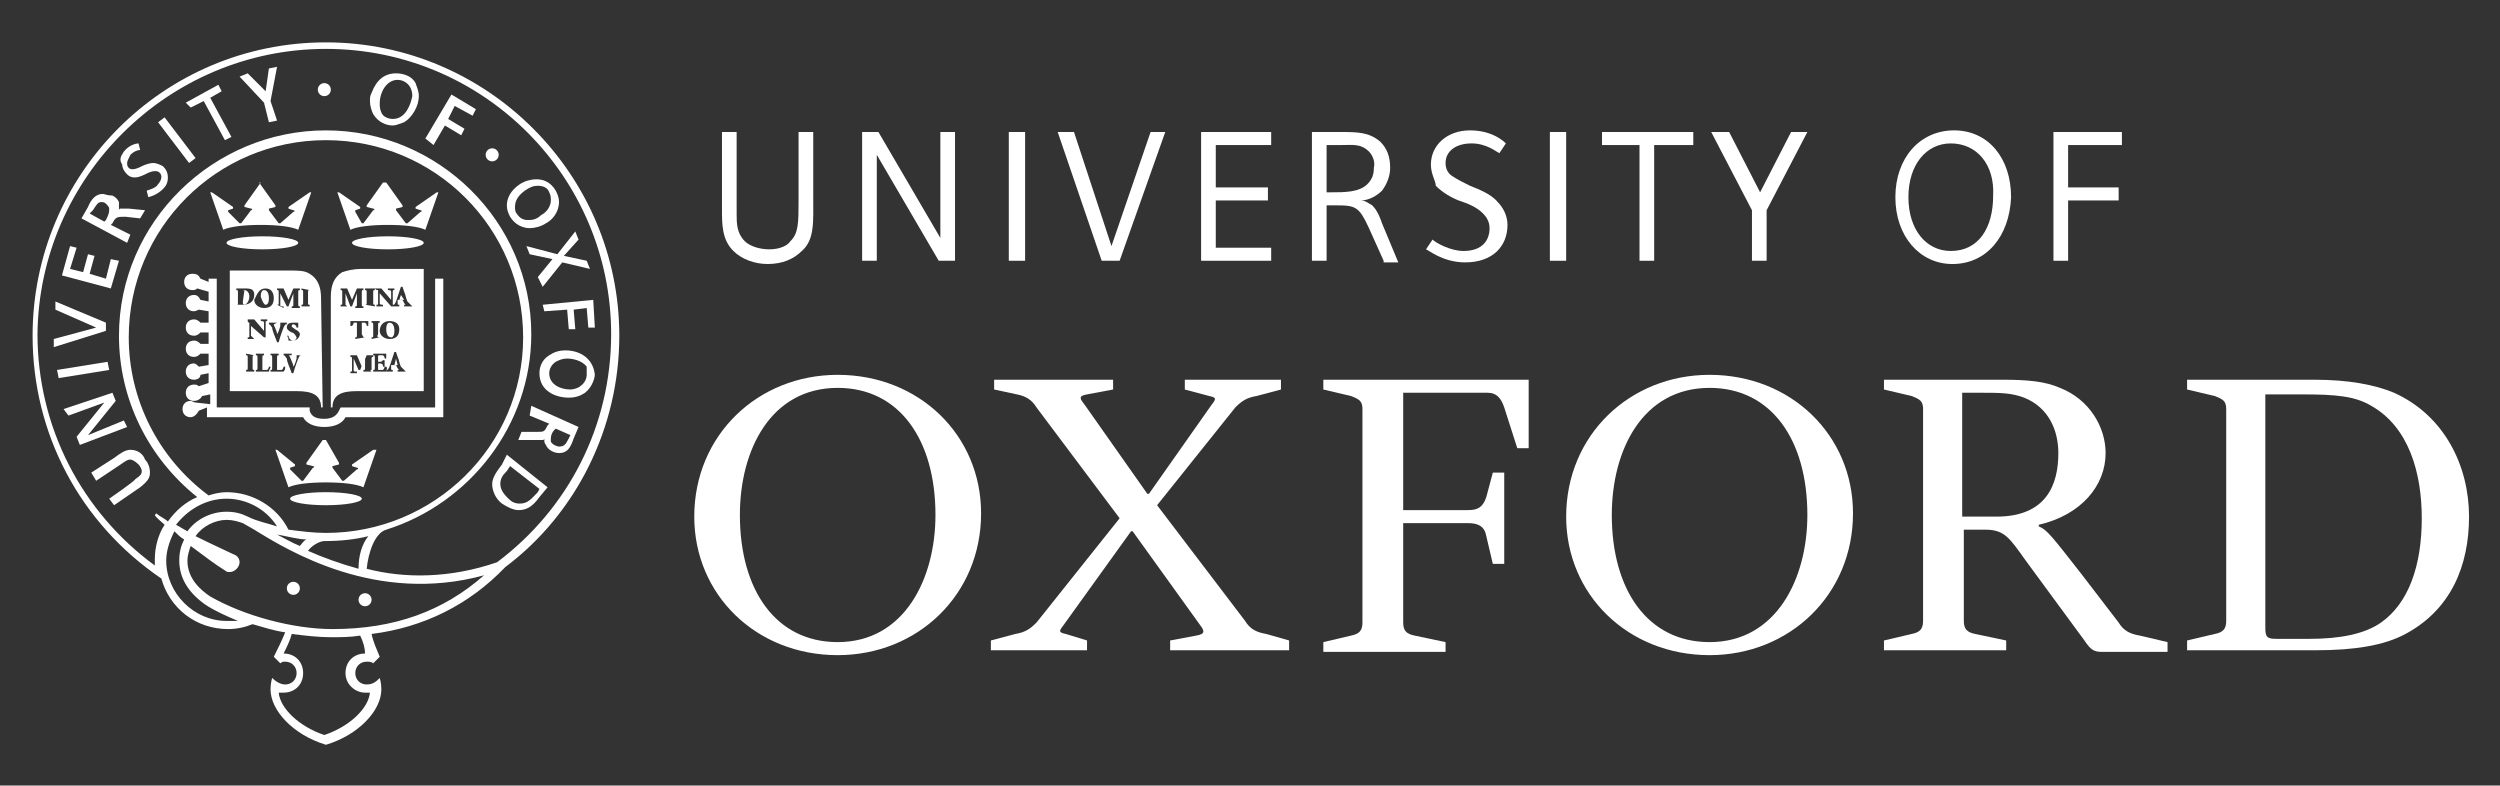 <?xml version="1.0" encoding="utf-8"?>
<!-- Generator: Adobe Illustrator 25.3.1, SVG Export Plug-In . SVG Version: 6.00 Build 0)  -->
<svg version="1.1" id="Layer_1" xmlns="http://www.w3.org/2000/svg" xmlns:xlink="http://www.w3.org/1999/xlink" x="0px" y="0px"
	 viewBox="0 0 153.4 48.2" style="enable-background:new 0 0 153.4 48.2;" xml:space="preserve">
<rect x="0" y="0" width="153.4" height="48.2" fill="#333333" stroke="none"/>
<style type="text/css">
	.st0{fill:#FFFFFF;}
</style>
<g>
	<g>
		<g>
			<path class="st0" d="M60.2,31.5c0,5-3.9,8.7-8.8,8.7c-5,0-8.8-3.7-8.8-8.5c0-5,3.9-8.7,8.8-8.7C56.4,23,60.2,26.7,60.2,31.5
				L60.2,31.5L60.2,31.5z M57.4,31.6c0-4.6-2.2-7.8-6-7.8c-4.1,0-6,3.8-6,7.8c0,4.6,2.2,7.8,6,7.8C55.5,39.4,57.4,35.5,57.4,31.6
				L57.4,31.6L57.4,31.6z"/>
			<path class="st0" d="M113.7,31.5c0,5-3.9,8.7-8.8,8.7c-5,0-8.8-3.7-8.8-8.5c0-5,3.9-8.7,8.8-8.7C109.9,23,113.7,26.7,113.7,31.5
				L113.7,31.5L113.7,31.5z M110.9,31.6c0-4.6-2.2-7.8-6-7.8c-4.1,0-6,3.8-6,7.8c0,4.6,2.2,7.8,6,7.8
				C109,39.4,110.9,35.5,110.9,31.6L110.9,31.6L110.9,31.6z"/>
			<path class="st0" d="M120.4,31.7h2.1c3.1,0,3.8-2,3.8-3.9c0-1.4-0.6-2.8-2.1-3.4c-0.8-0.3-1.5-0.3-2.5-0.3h-1.3L120.4,31.7
				L120.4,31.7z M124.3,34.4c-1-1.4-1.3-1.9-2.5-1.9h-1.3v5.6c0,0.5,0.2,0.7,0.7,0.8l1.9,0.4v0.6h-7.5v-0.6l1.7-0.4
				c0.5-0.1,0.7-0.3,0.7-0.8V25.1c0-0.5-0.2-0.6-0.7-0.8l-1.7-0.4v-0.6h7.3c1.5,0,2.6,0.1,3.5,0.5c1.8,0.7,2.8,2.4,2.8,4
				c0,2-1.5,3.8-4.1,4.4v0.1c0.5,0.2,0.8,0.6,2.6,2.9l2.3,3c0.3,0.5,0.7,0.7,1.3,0.8l1.7,0.4v0.6h-4c-0.5,0-0.7-0.1-1.1-0.7
				L124.3,34.4L124.3,34.4z"/>
			<path class="st0" d="M91.6,29h0.7v5.6h-0.7l-0.4-1.7c-0.1-0.6-0.5-0.8-1.1-0.8h-4v6.1c0,0.5,0.2,0.7,0.7,0.8l1.9,0.4v0.6h-7.5
				v-0.6l1.7-0.4c0.5-0.1,0.7-0.3,0.7-0.8V25.1c0-0.5-0.2-0.6-0.7-0.8l-1.7-0.4v-0.6h12.6v4.2h-0.7l-0.8-2.5c-0.2-0.6-0.5-0.9-1-0.9
				h-5.2v7.2h4c0.6,0,0.9-0.2,1.1-0.8L91.6,29L91.6,29z"/>
			<path class="st0" d="M134.2,39.9v-0.6l1.7-0.4c0.5-0.1,0.7-0.3,0.7-0.8V25.1c0-0.5-0.2-0.6-0.7-0.8l-1.7-0.4v-0.6h7.8
				c2.1,0,3.7,0.3,4.9,0.8c3.1,1.4,4.6,4.5,4.6,7.6c0,3-1.1,5.7-3.9,7.2c-1.3,0.7-3.1,1-5.5,1L134.2,39.9L134.2,39.9z M139,24.1
				v14.4c0,0.6,0.1,0.7,0.7,0.7h2c1.9,0,3.4-0.3,4.4-1c1.7-1.2,2.5-3.5,2.5-6.4c0-2.8-0.8-5.6-3.1-6.9c-1-0.6-2.2-0.7-4.2-0.7H139
				L139,24.1z"/>
			<path class="st0" d="M66.7,39.3v0.6h-5.9v-0.6l1.5-0.4c0.6-0.1,0.9-0.3,1.3-0.7l5.1-6.4l-5.1-6.8c-0.3-0.5-0.7-0.7-1.2-0.8
				L61,23.9v-0.6h7.3v0.6l-1.6,0.3c-0.6,0.1-0.4,0.3-0.1,0.7l3.8,5.4h0.1l3.8-5.4c0.3-0.4,0.4-0.5-0.1-0.6l-1.5-0.4v-0.6h5.9v0.6
				l-1.5,0.4c-0.6,0.1-0.9,0.3-1.3,0.7L71,31l5.4,7.1c0.3,0.5,0.7,0.7,1.3,0.8l1.4,0.4v0.6h-7.3v-0.6l1.6-0.3
				c0.6-0.1,0.5-0.3,0.2-0.7l-4.1-5.7h-0.1l-4.1,5.7c-0.3,0.4-0.4,0.5,0.1,0.6L66.7,39.3L66.7,39.3z"/>
		</g>
		<path class="st0" d="M49.2,15.4c-0.5,0.5-1.2,0.8-2.1,0.8c-0.8,0-1.6-0.3-2.1-0.8c-0.7-0.7-0.7-1.6-0.7-2.6V8.1h0.9v5
			c0,0.6,0,1.2,0.5,1.7c0.3,0.3,0.9,0.5,1.5,0.5c0.6,0,1.1-0.2,1.3-0.5c0.5-0.5,0.5-1.1,0.5-2.6V8.1h0.9v3.9
			C49.9,13.6,50,14.7,49.2,15.4z"/>
		<path class="st0" d="M57.6,16l-3.8-6.5l0,6.5h-0.9V8.1h1l3.8,6.5l0-6.5h0.9V16H57.6z"/>
		<path class="st0" d="M61.9,16V8.1h1V16H61.9z"/>
		<path class="st0" d="M68.7,16h-1.1l-2.7-7.9h1l2.3,7l2.4-7h0.9L68.7,16z"/>
		<path class="st0" d="M73.7,16V8.1H78v0.8h-3.4v2.6h3.2v0.8h-3.2v2.9H78V16L73.7,16L73.7,16z"/>
		<path class="st0" d="M84,9.3c-0.5-0.5-1-0.4-1.7-0.4h-0.9v2.9h0.3c0.8,0,1.7,0,2.2-0.5c0.3-0.3,0.4-0.6,0.4-1
			C84.4,9.9,84.2,9.5,84,9.3z M84.9,16L84,14c-0.6-1.3-0.8-1.4-2-1.4h-0.6V16h-0.9V8.1h1.7c1.1,0,1.8,0,2.5,0.6
			c0.4,0.4,0.6,0.9,0.6,1.6c0,0.5-0.2,1-0.5,1.4c-0.3,0.3-0.8,0.6-1.3,0.6c0.3,0,0.5,0.2,0.7,0.3c0.2,0.2,0.4,0.5,0.6,1.1l1,2.4
			H84.9z"/>
		<path class="st0" d="M95.1,16V8.1h1V16H95.1z"/>
		<path class="st0" d="M101.5,8.9V16h-0.9V8.9h-2.3V8.1h5.6v0.8H101.5z"/>
		<path class="st0" d="M108.4,12.9V16h-0.9v-3.1l-2.5-4.8h1.1l1.9,3.7l1.9-3.7l1,0L108.4,12.9z"/>
		<path class="st0" d="M119.7,8.8c-1.5,0-2.6,1.3-2.6,3.3c0,2,1.1,3.3,2.6,3.3c1.7,0,2.6-1.4,2.6-3.4
			C122.4,10.1,121.3,8.8,119.7,8.8z M119.8,16.2c-2,0-3.5-1.7-3.5-4.1c0-2.4,1.5-4.1,3.6-4.1c2.1,0,3.5,1.7,3.5,4.1
			C123.3,14.5,121.9,16.2,119.8,16.2z"/>
		<path class="st0" d="M126.9,8.9v2.6h3.1v0.8h-3.1V16h-0.9V8.1h4.2v0.8H126.9z"/>
		<path class="st0" d="M87.8,10.1c0-1.2,1-2.1,2.4-2.1c1.4,0,2.1,0.7,2.2,0.8L92,9.4c-0.2-0.1-0.8-0.6-1.7-0.6c-1,0-1.6,0.5-1.6,1.2
			c0,0.3,0.1,0.6,0.4,0.8c0.3,0.2,0.7,0.4,1.1,0.6c0.5,0.2,1.3,0.5,1.7,1c0.3,0.3,0.6,0.8,0.6,1.4c0,1.3-0.9,2.3-2.6,2.3
			c-1.4,0-2.3-0.8-2.4-0.8l0.4-0.6c0.2,0.2,1.1,0.7,1.9,0.7c1.2,0,1.6-0.7,1.6-1.4c0-0.4-0.2-0.7-0.4-0.9c-0.4-0.4-0.9-0.6-1.5-0.8
			c-0.5-0.2-1-0.5-1.4-0.9C88.1,11.1,87.8,10.7,87.8,10.1z"/>
	</g>
	<g>
		<path class="st0" d="M26.7,17.1c0,0,0,7.5,0,7.9c-0.5,0-5.8,0-5.8,0l-0.1,0.2c-0.1,0.2-0.3,0.5-0.9,0.5c-0.6,0-0.8-0.2-0.9-0.5
			L19,25c0,0-5.3,0-5.7,0c0-0.5,0-7.9,0-7.9h-0.5v0.2l-0.5-0.2c-0.1-0.2-0.2-0.3-0.5-0.3c-0.3,0-0.5,0.2-0.5,0.5
			c0,0.3,0.2,0.5,0.5,0.5c0.1,0,0.2,0,0.3-0.1l0.7,0.2v0.6l-0.5-0.1c-0.1-0.2-0.2-0.3-0.4-0.3c-0.3,0-0.5,0.2-0.5,0.5
			c0,0.3,0.2,0.5,0.5,0.5c0.1,0,0.3-0.1,0.3-0.1l0.6,0.1v0.7l-0.5,0c-0.1-0.1-0.2-0.2-0.4-0.2c-0.3,0-0.5,0.2-0.5,0.5
			c0,0.3,0.2,0.5,0.5,0.5c0.2,0,0.3-0.1,0.4-0.2l0.5,0v0.7l-0.5,0c-0.1-0.1-0.2-0.2-0.4-0.2c-0.3,0-0.5,0.2-0.5,0.5
			c0,0.3,0.2,0.5,0.5,0.5c0.2,0,0.3-0.1,0.4-0.2l0.5,0v0.7l-0.6,0.1c-0.1-0.1-0.2-0.2-0.3-0.2c-0.3,0-0.5,0.2-0.5,0.5
			s0.2,0.5,0.5,0.5c0.2,0,0.4-0.1,0.4-0.3l0.5-0.1v0.6l-0.6,0.2c-0.1-0.1-0.2-0.1-0.3-0.1c-0.3,0-0.5,0.2-0.5,0.5
			c0,0.3,0.2,0.5,0.5,0.5c0.2,0,0.4-0.1,0.5-0.3l0.5-0.1v0.6L12,24.7c-0.1,0-0.2-0.1-0.3-0.1c-0.3,0-0.5,0.2-0.5,0.5
			c0,0.3,0.2,0.5,0.5,0.5c0.2,0,0.4-0.2,0.5-0.4l0.5-0.2v0.6c0,0,5.7,0,5.9,0c0.2,0.4,0.7,0.6,1.3,0.6s1.1-0.2,1.3-0.6
			c0.3,0,6,0,6,0v-8.5H26.7z"/>
		<g>
			<ellipse class="st0" cx="16.1" cy="14.9" rx="2.2" ry="0.4"/>
			<path class="st0" d="M19,11.8l-1.3,0.9l0,0.1l0.3,0.1c0.1,0,0.1,0.1,0,0.1l-0.8,0.7l-0.1,0l-0.6-0.8c0-0.1,0-0.1,0-0.1l0.4-0.1
				v-0.1l-1-1.4H16l-1,1.4v0.1l0.4,0.1c0.1,0,0.1,0.1,0,0.1l-0.6,0.8l-0.1,0L14,13c0,0,0-0.1,0-0.1l0.3-0.1l0-0.1l-1.3-0.9l-0.1,0
				l0.8,2.3c0.4-0.2,1.3-0.3,2.3-0.3c1,0,1.9,0.1,2.3,0.3l0.8-2.3L19,11.8z"/>
		</g>
		<g>
			<ellipse class="st0" cx="20" cy="30.6" rx="2.2" ry="0.4"/>
			<path class="st0" d="M22.9,27.6l-1.3,0.9l0,0.1l0.3,0.1c0.1,0,0.1,0.1,0,0.1l-0.8,0.7l-0.1,0l-0.6-0.8c0-0.1,0-0.1,0-0.1l0.4-0.1
				v-0.1L20,27h-0.2l-1,1.4v0.1l0.4,0.1c0.1,0,0.1,0.1,0,0.1l-0.6,0.8l-0.1,0l-0.7-0.7c0,0,0-0.1,0-0.1l0.3-0.1l0-0.1L17,27.6
				l-0.1,0l0.8,2.3c0.4-0.2,1.3-0.3,2.3-0.3c1,0,1.9,0.1,2.3,0.3l0.8-2.3L22.9,27.6z"/>
		</g>
		<g>
			<ellipse class="st0" cx="23.8" cy="14.9" rx="2.2" ry="0.4"/>
			<path class="st0" d="M26.8,11.8l-1.3,0.9l0,0.1l0.3,0.1c0.1,0,0.1,0.1,0,0.1l-0.8,0.7l-0.1,0l-0.6-0.8c0-0.1,0-0.1,0-0.1l0.4-0.1
				v-0.1l-1-1.4h-0.2l-1,1.4v0.1l0.4,0.1c0.1,0,0.1,0.1,0,0.1l-0.6,0.8l-0.1,0L21.8,13c0,0,0-0.1,0-0.1l0.3-0.1l0-0.1l-1.3-0.9
				l-0.1,0l0.8,2.3c0.4-0.2,1.3-0.3,2.3-0.3c1,0,1.9,0.1,2.3,0.3l0.8-2.3L26.8,11.8z"/>
		</g>
		<g>
			<path class="st0" d="M19.7,18.3c0-0.7-0.2-1.2-0.7-1.5c-0.3-0.2-0.7-0.2-1.2-0.2l-3.7,0V24h4.1c0.9,0,1.5,0.2,1.5,1h0.1
				L19.7,18.3z M17,18.7c0.1,0,0.1,0,0.1-0.1c0-0.1,0-0.1,0-0.3l0-0.3c0-0.2,0-0.2-0.1-0.2v-0.1h0.4l0.3,0.7l0.3-0.7h0.4v0.1
				c-0.1,0-0.1,0-0.1,0.2l0,0.6c0,0.2,0,0.2,0.1,0.2v0.1h-0.5v-0.1c0.1,0,0.1,0,0.1-0.2l0-0.6h0l-0.3,0.8h-0.1L17.2,18h0l0,0.4
				c0,0.1,0,0.2,0,0.3c0,0.1,0,0.1,0.2,0.1v0.1L17,18.7L17,18.7L17,18.7z M17.9,20.4L17.9,20.4c-0.2-0.1-0.3-0.2-0.3-0.3
				c0-0.2,0.1-0.3,0.4-0.3c0.1,0,0.1,0,0.2,0c0,0,0.1,0,0.1,0c0,0.1,0,0.1,0,0.3l-0.1,0c0-0.1-0.1-0.2-0.2-0.2
				c-0.1,0-0.1,0.1-0.1,0.1c0,0.1,0.1,0.1,0.2,0.2l0,0c0.2,0.1,0.3,0.2,0.3,0.3c0,0.2-0.2,0.4-0.4,0.4c-0.1,0-0.1,0-0.2,0
				c0,0-0.1,0-0.1,0c0-0.1,0-0.2-0.1-0.3l0.1,0c0,0.1,0.1,0.3,0.3,0.3c0.1,0,0.2-0.1,0.2-0.2C18.1,20.5,18,20.4,17.9,20.4z
				 M16.8,19.9c0,0.1,0.2,0.4,0.2,0.6c0.1-0.1,0.2-0.5,0.2-0.5c0-0.1,0-0.1,0-0.1l0,0v-0.1h0.4v0.1c-0.1,0-0.1,0-0.2,0.2
				c0,0-0.2,0.5-0.3,0.9h-0.1c-0.1-0.3-0.3-0.7-0.3-0.9c-0.1-0.1-0.1-0.2-0.2-0.2v-0.1h0.5L16.8,19.9L16.8,19.9
				C16.8,19.8,16.8,19.8,16.8,19.9z M16.3,17.7c0.3,0,0.5,0.2,0.5,0.6c0,0.4-0.2,0.6-0.6,0.6c-0.3,0-0.6-0.2-0.6-0.5
				C15.8,18,15.9,17.7,16.3,17.7z M14.5,18.8L14.5,18.8c0.1-0.1,0.1-0.1,0.1-0.3V18c0-0.2,0-0.2-0.1-0.2v-0.1H15
				c0.2,0,0.4,0,0.5,0.1c0.1,0.1,0.1,0.2,0.1,0.3c0,0.4-0.3,0.6-0.7,0.6H14.5z M15.6,21.8c-0.1,0-0.1,0-0.1,0.2v0.5
				c0,0.2,0,0.2,0.1,0.2v0.1h-0.5v-0.1c0.1,0,0.1,0,0.1-0.2V22c0-0.2,0-0.2-0.1-0.2v-0.1L15.6,21.8L15.6,21.8z M15.6,20.8h-0.4v-0.1
				c0.1,0,0.1,0,0.1-0.1c0-0.1,0-0.1,0-0.3V20c0-0.1,0-0.1,0-0.2c0,0-0.1,0-0.1-0.1v-0.1h0.4l0.6,0.7h0v-0.2c0-0.2,0-0.3,0-0.3
				c0-0.1-0.1-0.1-0.2-0.1v-0.1h0.4v0.1c-0.1,0-0.1,0-0.1,0.1c0,0.1,0,0.1,0,0.3v0.6h-0.1L15.4,20h0v0.3c0,0.2,0,0.3,0,0.3
				C15.5,20.7,15.5,20.7,15.6,20.8L15.6,20.8L15.6,20.8z M16.5,22.8h-0.8v-0.1c0.1,0,0.1,0,0.1-0.2V22c0-0.2,0-0.2-0.1-0.2v-0.1h0.5
				v0.1c-0.1,0-0.1,0-0.1,0.2v0.6c0,0.1,0,0.1,0,0.1c0,0,0.1,0,0.1,0c0.1,0,0.1,0,0.2,0c0,0,0.1-0.1,0.1-0.2l0.1,0
				C16.6,22.6,16.5,22.7,16.5,22.8z M17.4,22.8h-0.8v-0.1c0.1,0,0.1,0,0.1-0.2V22c0-0.2,0-0.2-0.1-0.2v-0.1h0.5v0.1
				c-0.1,0-0.1,0-0.1,0.2v0.6c0,0.1,0,0.1,0,0.1c0,0,0.1,0,0.1,0c0.1,0,0.1,0,0.2,0c0,0,0.1-0.1,0.1-0.2l0.1,0
				C17.5,22.6,17.5,22.7,17.4,22.8z M18.5,21.8c-0.1,0-0.1,0-0.2,0.2c0,0-0.2,0.5-0.3,0.9h-0.1c-0.1-0.3-0.3-0.7-0.3-0.9
				c-0.1-0.1-0.1-0.2-0.2-0.2v-0.1h0.5v0.1l-0.1,0c-0.1,0-0.1,0,0,0.1c0,0.1,0.2,0.4,0.2,0.6c0.1-0.1,0.2-0.5,0.2-0.5
				c0-0.1,0-0.1,0-0.1l0,0v-0.1L18.5,21.8L18.5,21.8L18.5,21.8z M19,17.8c-0.1,0-0.1,0-0.1,0.2v0.5c0,0.2,0,0.2,0.1,0.2v0.1h-0.5
				v-0.1c0.1,0,0.1,0,0.1-0.2V18c0-0.2,0-0.2-0.1-0.2v-0.1L19,17.8L19,17.8z"/>
			<path class="st0" d="M15,17.8C14.9,17.8,14.9,17.8,15,17.8C14.9,17.8,14.9,17.9,15,17.8l-0.1,0.7c0,0.1,0,0.2,0.1,0.2
				c0.1,0,0.3-0.2,0.3-0.5C15.3,17.9,15.1,17.8,15,17.8z"/>
			<path class="st0" d="M16.3,18.7c0.1,0,0.2-0.1,0.2-0.4c0-0.3-0.1-0.5-0.3-0.5c-0.1,0-0.2,0.1-0.2,0.4
				C16.1,18.5,16.2,18.7,16.3,18.7z"/>
		</g>
		<g>
			<polygon class="st0" points="24.3,22 24.2,22.4 24.4,22.4 24.3,22 			"/>
			<polygon class="st0" points="24.6,18.1 24.5,18.4 24.8,18.4 24.6,18.1 			"/>
			<path class="st0" d="M23.7,20.2c0,0.3,0.1,0.5,0.3,0.5c0.1,0,0.2-0.1,0.2-0.4c0-0.3-0.1-0.5-0.3-0.5
				C23.8,19.8,23.7,19.9,23.7,20.2z"/>
			<path class="st0" d="M22.2,16.5c-0.5,0-0.9,0.1-1.2,0.2c-0.5,0.3-0.7,0.8-0.7,1.5l0,6.8h0.1c0-0.8,0.6-1,1.5-1h4.1v-7.5
				L22.2,16.5z M23,17.7h0.4l0.6,0.7h0v-0.2c0-0.2,0-0.3,0-0.3c0-0.1-0.1-0.1-0.2-0.1v-0.1h0.4v0.1c-0.1,0-0.1,0-0.1,0.1
				c0,0.1,0,0.1,0,0.3v0.6h-0.1L23.3,18h0v0.3c0,0.2,0,0.3,0,0.3c0,0.1,0.1,0.1,0.2,0.1v0.1h-0.4v-0.1c0.1,0,0.1,0,0.1-0.1
				c0-0.1,0-0.1,0-0.3V18c0-0.1,0-0.1,0-0.2C23.1,17.8,23.1,17.8,23,17.7L23,17.7L23,17.7z M24.5,20.2c0,0.4-0.2,0.6-0.6,0.6
				c-0.3,0-0.6-0.2-0.6-0.5c0-0.3,0.2-0.6,0.6-0.6C24.3,19.7,24.5,19.9,24.5,20.2z M23.3,20.7L23.3,20.7l-0.5,0.1v-0.1
				c0.1,0,0.1,0,0.1-0.2V20c0-0.2,0-0.2-0.1-0.2v-0.1h0.5v0.1c-0.1,0-0.1,0-0.1,0.2v0.5C23.1,20.7,23.2,20.7,23.3,20.7z M22.4,18.7
				c0.1,0,0.1,0,0.1-0.2V18c0-0.2,0-0.2-0.1-0.2v-0.1H23v0.1c-0.1,0-0.1,0-0.1,0.2v0.5c0,0.2,0,0.2,0.1,0.2v0.1L22.4,18.7L22.4,18.7
				z M22.4,20.7L22.4,20.7l-0.6,0.1v-0.1c0.1,0,0.1,0,0.1-0.2v-0.7h0c-0.1,0-0.2,0-0.2,0c0,0,0,0.1-0.1,0.2h-0.1c0-0.1,0-0.3,0-0.3
				h0.1c0,0,0,0,0.1,0h0.7c0,0,0.1,0,0.1,0h0.1c0,0.1,0,0.2,0,0.3l-0.1,0c0-0.1,0-0.1-0.1-0.2c0,0-0.1,0-0.2,0h0v0.7
				C22.3,20.7,22.3,20.7,22.4,20.7z M21.3,18.8h-0.4v-0.1c0.1,0,0.1,0,0.1-0.1c0-0.1,0-0.1,0-0.3l0-0.3c0-0.2,0-0.2-0.1-0.2v-0.1
				h0.4l0.3,0.7l0.3-0.7h0.4v0.1c-0.1,0-0.1,0-0.1,0.2l0,0.6c0,0.2,0,0.2,0.1,0.2v0.1h-0.5v-0.1c0.1,0,0.1,0,0.1-0.2l0-0.6h0
				l-0.3,0.8h-0.1L21.2,18h0l0,0.4c0,0.1,0,0.2,0,0.3C21.2,18.7,21.2,18.7,21.3,18.8L21.3,18.8L21.3,18.8z M22.8,22.8h-0.5v-0.1
				c0.1,0,0.1,0,0.1-0.2l0-0.6h0l-0.3,0.8H22L21.7,22h0l0,0.4c0,0.1,0,0.2,0,0.3c0,0.1,0,0.1,0.2,0.1v0.1h-0.4v-0.1
				c0.1,0,0.1,0,0.1-0.1c0-0.1,0-0.1,0-0.3l0-0.3c0-0.2,0-0.2-0.1-0.2v-0.1h0.4l0.3,0.7l0.3-0.7h0.4v0.1c-0.1,0-0.1,0-0.1,0.2l0,0.6
				C22.7,22.7,22.7,22.7,22.8,22.8L22.8,22.8L22.8,22.8z M23.7,22.8h-0.8v-0.1c0.1,0,0.1,0,0.1-0.2V22c0-0.2,0-0.2-0.1-0.2v-0.1h0.8
				c0,0,0,0.1,0,0.3l-0.1,0c0-0.1,0-0.1-0.1-0.2c0,0-0.1,0-0.2,0h0c-0.1,0-0.1,0-0.1,0.1v0.3h0.1c0.1,0,0.1,0,0.2-0.1h0.1v0.4h-0.1
				c0-0.1,0-0.2-0.2-0.2h-0.1v0.3c0,0.1,0,0.1,0,0.1c0,0,0.1,0,0.1,0c0.1,0,0.1,0,0.2,0c0,0,0.1-0.1,0.1-0.2l0.1,0
				C23.8,22.6,23.7,22.7,23.7,22.8z M24.9,22.8h-0.5v-0.1l0,0c0.1,0,0.1,0,0-0.1l-0.1-0.2h-0.3l0,0.2c0,0.1,0,0.1,0.1,0.1l0,0v0.1
				h-0.4v-0.1c0.1,0,0.1,0,0.2-0.2l0.3-0.9l0.1,0l0.1,0.3c0.1,0.2,0.1,0.4,0.2,0.6C24.8,22.7,24.8,22.7,24.9,22.8L24.9,22.8
				L24.9,22.8z M25.3,18.8h-0.5v-0.1l0,0c0.1,0,0.1,0,0-0.1l-0.1-0.2h-0.3l0,0.2c0,0.1,0,0.1,0.1,0.1l0,0v0.1h-0.4v-0.1
				c0.1,0,0.1,0,0.2-0.2l0.3-0.9l0.1,0l0.1,0.3c0.1,0.2,0.1,0.4,0.2,0.6C25.2,18.7,25.2,18.7,25.3,18.8L25.3,18.8L25.3,18.8z"/>
		</g>
		<circle class="st0" cx="18" cy="36.1" r="0.4"/>
		<circle class="st0" cx="22.4" cy="36.8" r="0.4"/>
		<path class="st0" d="M6,12.5L6,12.5L6,12.5z"/>
		<path class="st0" d="M24.2,4.6L24.2,4.6L24.2,4.6z"/>
		<path class="st0" d="M31.2,13.3L31.2,13.3L31.2,13.3z"/>
		<path class="st0" d="M34.6,27.3L34.6,27.3L34.6,27.3z"/>
		<circle class="st0" cx="19.9" cy="5.5" r="0.4"/>
		<circle class="st0" cx="30.2" cy="9.5" r="0.4"/>
		<g>
			<path class="st0" d="M8.9,28.2c0.2,0.2,0.3,0.5,0.3,0.8c0,0.3-0.1,0.5-0.6,0.9L7,31l-0.3-0.4c0,0,1.6-1.1,1.6-1.2
				c0.3-0.2,0.4-0.3,0.4-0.5c0-0.1-0.1-0.3-0.2-0.4c-0.2-0.2-0.4-0.3-0.5-0.3c-0.2,0-0.3,0.1-0.6,0.3l-1.5,1L5.6,29L7,28.1
				c0.4-0.3,0.7-0.5,1-0.5C8.5,27.6,8.8,27.9,8.9,28.2z"/>
		</g>
		<g>
			<path class="st0" d="M3.9,25.1l3-1l0.2,0.5l-1.7,2.1l2.2-0.9l0.2,0.4l-2.9,1.1l-0.2-0.5l1.7-2.1l-2.2,0.8L3.9,25.1z"/>
		</g>
		<g>
			<path class="st0" d="M3.5,22.7l3.1-0.5l0.1,0.5l-3.1,0.5L3.5,22.7z"/>
		</g>
		<g>
			<path class="st0" d="M3.4,19l0-0.5l3.1,1.3l0,0.5l-3.2,1l0-0.5l2.6-0.7L3.4,19z"/>
		</g>
		<path class="st0" d="M6.3,11.9c-0.4,0-0.7,0.3-0.9,0.8l-0.4,0.7l2.8,1.5L8,14.4l-1.2-0.6l0.1-0.1c0.2-0.4,0.3-0.4,0.8-0.4l0.9,0.1
			l0.3-0.5l-1-0.1c-0.2,0-0.4,0-0.5,0c0,0-0.1,0-0.1,0.1c0-0.1,0-0.1,0-0.2c0-0.1,0-0.2,0-0.3c-0.1-0.2-0.2-0.3-0.4-0.4
			C6.6,12,6.4,11.9,6.3,11.9z M5.7,12.9c0.2-0.3,0.3-0.5,0.5-0.5c0.1,0,0.2,0,0.3,0.1c0.1,0.1,0.2,0.2,0.2,0.3c0,0,0,0.1,0,0.1
			c0,0.2-0.1,0.4-0.2,0.6l-0.1,0.1l-0.9-0.5L5.7,12.9z"/>
		<g>
			<path class="st0" d="M9.7,7.5l0.4-0.3L12,9.7L11.6,10L9.7,7.5z"/>
		</g>
		<g>
			<path class="st0" d="M11.4,6.3l2-1.1l0.2,0.4L12.9,6l1.3,2.4l-0.4,0.2l-1.3-2.4l-0.8,0.4L11.4,6.3z"/>
		</g>
		<g>
			<path class="st0" d="M16.5,4.2L17,4.1l-0.4,2.1L17,7.4l-0.5,0.1l-0.3-1.2l-1.5-1.6l0.5-0.2l1.1,1.1L16.5,4.2z"/>
		</g>
		<g>
			<path class="st0" d="M26.1,8.5l1.6-2.7l1.5,0.9L29,7.1l-1.1-0.6l-0.4,0.8l1,0.6l-0.2,0.4l-1-0.6l-0.7,1.2L26.1,8.5z"/>
		</g>
		<g>
			<path class="st0" d="M34.2,15.6l1.1-1.4l0.2,0.5l-0.9,1L36,16l0.2,0.5l-1.7-0.4l-1.2,1.5L33,17l0.9-1.1l-1.4-0.3l-0.2-0.5
				L34.2,15.6z"/>
		</g>
		<g>
			<path class="st0" d="M33.3,18.7l3.1-0.3l0.1,1.7l-0.4,0l-0.1-1.2L35.2,19l0.1,1.2l-0.4,0L34.8,19l-1.4,0.1L33.3,18.7z"/>
		</g>
		<path class="st0" d="M34.7,21.5c-0.4,0-0.7,0.1-1,0.3c-0.5,0.3-0.6,0.8-0.6,1.1c0,1.1,1,1.5,1.8,1.5c0.4,0,0.7-0.1,1-0.3
			c0.5-0.4,0.6-1,0.6-1.1C36.4,22,35.6,21.5,34.7,21.5z M35,23.9c-0.6,0-1.3-0.3-1.3-1c0-0.2,0.1-0.5,0.4-0.7
			c0.2-0.1,0.4-0.2,0.7-0.2c0.3,0,0.9,0.1,1.2,0.5C36,22.6,36,22.8,36,23c0,0.2-0.1,0.5-0.4,0.7C35.5,23.8,35.2,23.9,35,23.9z"/>
		<path class="st0" d="M32.9,11c-0.3,0-0.7,0.1-1,0.3c-0.6,0.4-0.8,0.9-0.8,1.3c0,0.3,0.1,0.5,0.2,0.7c0.3,0.5,0.8,0.7,1.2,0.7
			c0.3,0,0.7-0.1,1-0.3c0.4-0.2,0.8-0.7,0.8-1.3c0-0.3-0.1-0.5-0.2-0.7C33.8,11.2,33.4,11,32.9,11z M32.4,13.5
			c-0.3,0-0.5-0.1-0.7-0.4c-0.1-0.1-0.1-0.3-0.1-0.4c0-0.4,0.2-0.7,0.6-1c0.3-0.2,0.5-0.3,0.8-0.3c0.3,0,0.6,0.1,0.7,0.4
			c0.1,0.2,0.1,0.3,0.1,0.5c0,0.3-0.2,0.7-0.6,0.9C32.9,13.5,32.6,13.5,32.4,13.5z"/>
		<path class="st0" d="M24.3,4.5c-0.7,0-1.2,0.4-1.5,1.2c-0.1,0.2-0.1,0.3-0.1,0.5c0,0.3,0.1,0.6,0.2,0.8c0.3,0.5,0.8,0.7,1.2,0.7
			c0.2,0,0.4-0.1,0.7-0.2c0.5-0.3,0.9-1,0.9-1.6c0-0.3-0.1-0.5-0.2-0.8C25.3,4.7,24.8,4.5,24.3,4.5z M24.1,7.3
			c-0.2,0-0.6-0.1-0.7-0.4c-0.1-0.2-0.1-0.4-0.1-0.6c0-0.6,0.4-1.4,1.1-1.4c0.4,0,0.9,0.3,0.9,1C25.2,6.4,24.9,7.3,24.1,7.3z"/>
		<path class="st0" d="M6.8,15.9L7.3,16l-0.5,1.7l-3-0.8l0.5-1.8l0.4,0.1l-0.4,1.3l0.8,0.2l0.3-1.1l0.4,0.1l-0.3,1.1l1,0.3L6.8,15.9
			z"/>
		<g>
			<g>
				<path class="st0" d="M7.6,9.3c0.4-0.5,0.9-0.5,0.9-0.5l0.1,0.4c0,0-0.3,0-0.6,0.3C7.9,9.7,7.8,9.9,7.8,10c0,0.1,0,0.2,0.1,0.3
					c0.2,0.2,0.6,0,0.8-0.1C8.9,10.1,9.2,10,9.4,10c0.2,0,0.4,0.1,0.6,0.2c0.2,0.2,0.3,0.4,0.3,0.7c0,0.3-0.1,0.5-0.3,0.7
					c-0.4,0.4-0.9,0.5-0.9,0.5L9,11.7c0.3-0.1,0.6-0.2,0.7-0.4c0.1-0.1,0.2-0.3,0.2-0.4c0-0.1,0-0.2-0.1-0.3
					c-0.1-0.1-0.2-0.1-0.3-0.1c-0.2,0-0.4,0.1-0.6,0.2c-0.4,0.2-0.8,0.3-1.1,0c-0.2-0.2-0.3-0.4-0.3-0.6C7.3,9.8,7.4,9.6,7.6,9.3z"
					/>
			</g>
		</g>
		<path class="st0" d="M32.5,25.5l1.2,0.5l-0.1,0.1c-0.2,0.4-0.2,0.4-0.7,0.4l-0.9,0l-0.2,0.5l1,0c0.2,0,0.4,0,0.5,0
			c0,0,0.1,0,0.1-0.1c0,0,0,0.1,0,0.1c0,0.1,0,0.2,0.1,0.3c0.1,0.3,0.5,0.5,0.8,0.5c0.5,0,0.7-0.3,0.9-0.9c0,0,0.3-0.7,0.3-0.7
			l-2.9-1.3L32.5,25.5z M34.3,27.4c-0.1,0-0.4-0.1-0.5-0.3c0-0.1,0-0.1,0-0.2c0-0.2,0.1-0.4,0.2-0.5l0.1-0.1l0.9,0.4l-0.1,0.2
			C34.7,27.3,34.6,27.4,34.3,27.4z"/>
		<path class="st0" d="M30.8,28.5c-0.3,0.4-0.6,0.8-0.6,1.2c0,0.4,0.2,0.9,0.6,1.2c0.3,0.2,0.7,0.4,1,0.4c0.4,0,0.8-0.1,1.3-0.8
			l0.5-0.6l-2.5-2L30.8,28.5z M31.9,30.9c-0.3,0-0.5-0.1-0.7-0.3c-0.2-0.2-0.5-0.5-0.5-0.9c0-0.3,0.1-0.5,0.4-0.8l0.2-0.3l1.8,1.4
			L33,30.2C32.6,30.6,32.4,30.9,31.9,30.9z"/>
		<path class="st0" d="M38,20.6c0-9.9-8.1-18-18-18c-10,0-18,8.1-18,18c0,6,2.9,11.5,7.9,14.9c0.5,1.8,2.1,3.1,4.1,3.1
			c0.5,0,1-0.1,1.5-0.3c0.7,0.2,1.3,0.4,2,0.5c-0.2,0.5-0.5,1.1-0.7,1.5c0,0,0,0,0,0c0,0,0,0,0,0l0.4,0.4c0.1-0.1,0.2-0.1,0.3-0.1
			c0.4,0,0.7,0.3,0.7,0.7c0,0.4-0.3,0.7-0.7,0.7c-0.3,0-0.6-0.2-0.8-0.4c0,0-0.1,0.3-0.1,0.7c0,1.3,1.4,2.8,3.4,3.4
			c2-0.6,3.4-2.1,3.4-3.4c0-0.4-0.1-0.7-0.1-0.7c-0.2,0.2-0.4,0.4-0.8,0.4c-0.4,0-0.7-0.3-0.7-0.7c0-0.4,0.3-0.7,0.7-0.7
			c0.1,0,0.3,0,0.4,0.1l0.4-0.4c0,0,0,0,0,0c-0.2-0.5-0.4-0.9-0.5-1.4c3.2-0.4,6-1.8,8.2-4.1l0,0C35.4,31.5,38,26.2,38,20.6z
			 M13.9,38.1c-2,0-3.7-1.7-3.7-3.7c0-0.6,0.2-1.2,0.5-1.8c0.2,0.2,0.4,0.4,0.6,0.5c-0.2,0.4-0.3,0.8-0.3,1.3c0,1.1,0.6,2,1.6,2.7
			c0.6,0.4,1.3,0.7,2,1C14.4,38.1,14.1,38.1,13.9,38.1z M20,32.7c-0.8,0-1.5-0.1-2.3-0.2c-0.7-1.4-2.2-2.3-3.8-2.3
			c-0.4,0-0.8,0.1-1.1,0.2c-3.1-2.3-4.9-5.9-4.9-9.7c0-6.7,5.4-12.1,12.1-12.1c6.7,0,12.1,5.4,12.1,12.1S26.6,32.7,20,32.7z
			 M22.6,32.9c-0.4,0.5-0.6,1.2-0.6,2c-1.1-0.3-2.2-0.7-3.1-1.1c0.2-0.3,0.7-0.6,1-0.6C20.9,33.2,21.8,33.1,22.6,32.9z M18.8,33.1
			c-0.2,0.1-0.3,0.3-0.4,0.4c-0.5-0.2-1-0.5-1.4-0.7C17.6,32.9,18.3,33.1,18.8,33.1z M13.9,30.6c1.2,0,2.4,0.6,3.1,1.7
			c-0.6-0.2-1.2-0.3-1.8-0.6l0,0l0,0c-0.4-0.2-0.8-0.3-1.3-0.3c-1,0-1.9,0.5-2.4,1.2c-0.2-0.1-0.5-0.3-0.7-0.4
			C11.5,31.3,12.6,30.6,13.9,30.6z M22.4,40.1c-0.7,0-1.2,0.5-1.2,1.2c0,0.7,0.6,1.2,1.2,1.2c0.1,0,0.2,0,0.3,0
			c-0.1,1-1.3,2.1-2.8,2.6c-1.5-0.5-2.7-1.6-2.8-2.6c0.1,0,0.2,0,0.3,0c0.7,0,1.2-0.5,1.2-1.2c0-0.7-0.5-1.2-1.2-1.2
			c0.2-0.4,0.4-0.8,0.5-1.2c0.8,0.1,1.6,0.2,2.4,0.2c0.6,0,1.2,0,1.8-0.1C22.3,39.4,22.4,39.8,22.4,40.1
			C22.5,40.1,22.5,40.1,22.4,40.1z M20.4,38.6c-2.4,0-5.4-0.8-7.5-2c-0.6-0.4-1.4-1.1-1.4-2.2c0-0.3,0.1-0.6,0.2-0.9
			c0.8,0.6,1.6,1.2,2.1,1.5c0.1,0.1,0.2,0.1,0.3,0.1c0.3,0,0.6-0.3,0.6-0.6c0-0.2-0.1-0.4-0.4-0.5c-0.4-0.2-1.3-0.6-2.3-1.1
			c0.4-0.6,1.2-1,1.9-1c0.4,0,0.7,0.1,1,0.2l0.7,0.4c2.1,1.3,7.5,4.6,14.1,2.8C27.2,37.5,24.2,38.6,20.4,38.6z M30.5,34.5
			c-2.9,1-5.7,1-8,0.4c0.1-1,0.5-2.2,1.2-2.4c5.1-1.6,8.9-6.4,8.9-12C32.6,13.6,26.9,8,20,8S7.3,13.6,7.3,20.6
			c0,3.9,1.8,7.5,4.8,9.9c-0.7,0.3-1.3,0.8-1.8,1.5c-0.2-0.2-0.5-0.3-0.7-0.5l-0.1,0.1c0.1,0.2,0.4,0.4,0.6,0.6
			c-0.4,0.6-0.6,1.4-0.6,2.1c0,0.1,0,0.2,0,0.4c-4.5-3.3-7.2-8.5-7.2-14.2C2.4,10.9,10.3,3,20,3s17.5,7.9,17.5,17.5
			C37.5,26.1,34.9,31.2,30.5,34.5z"/>
	</g>
</g>
</svg>
